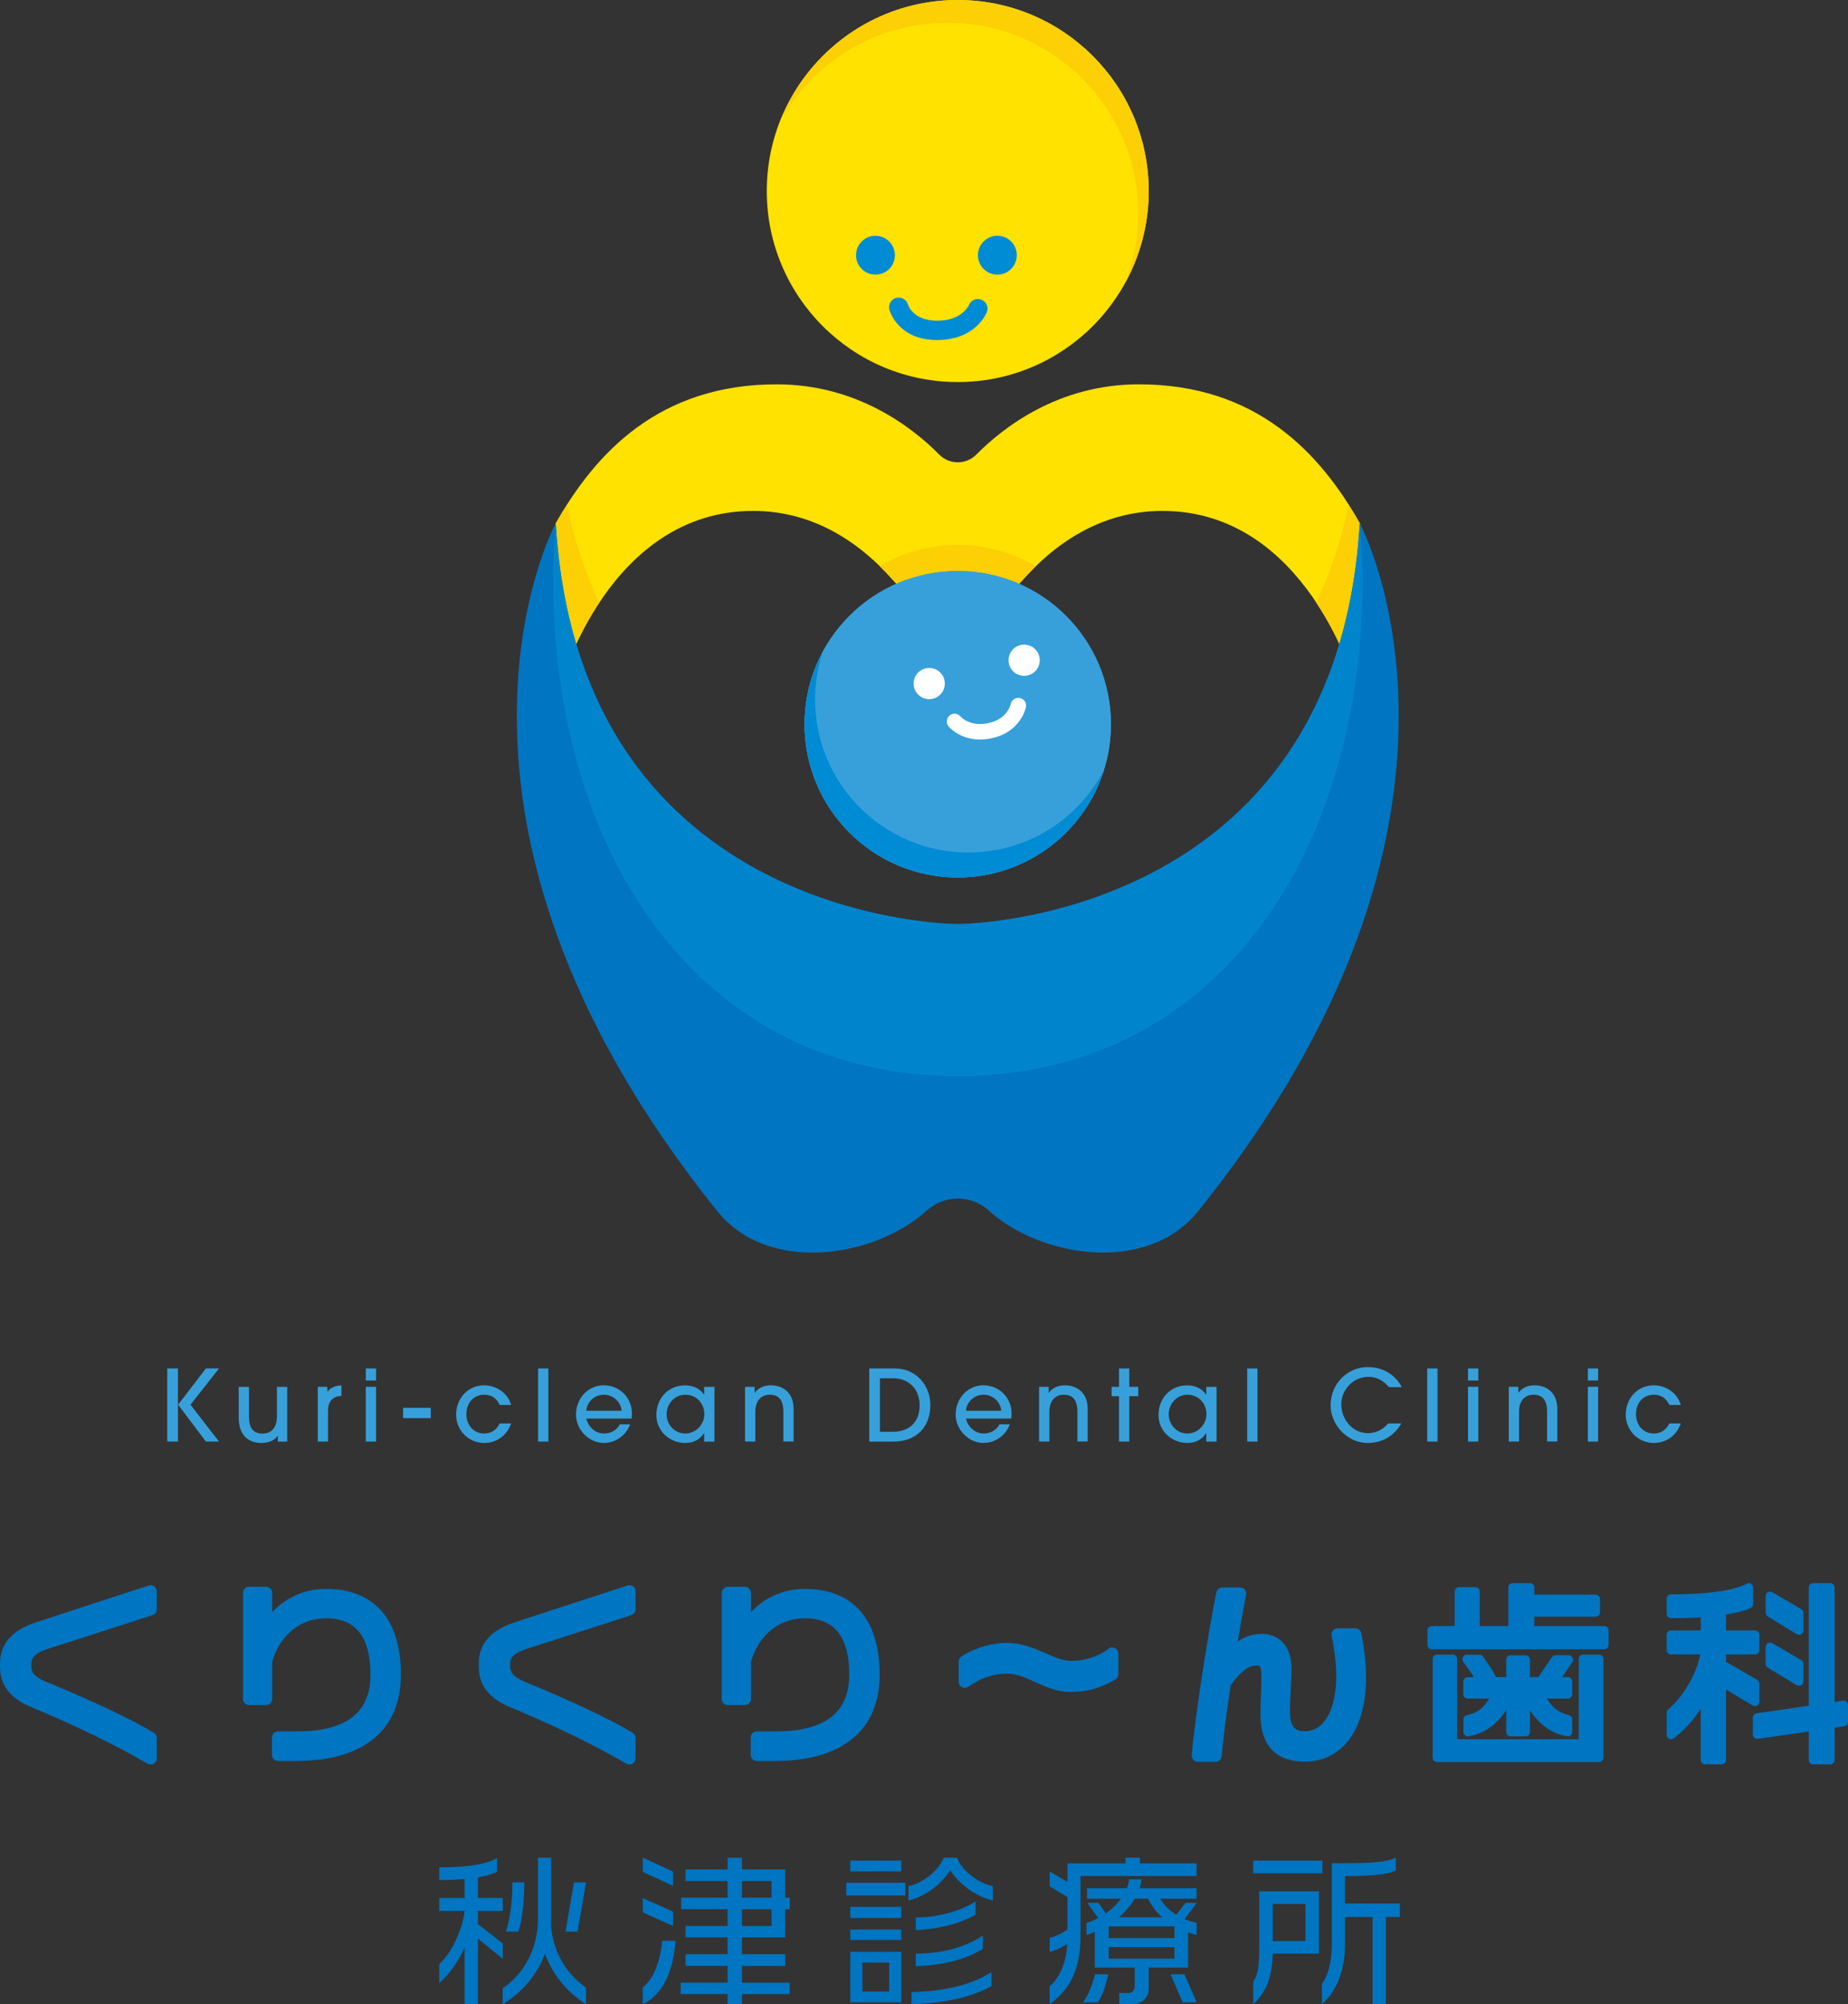 <?xml version="1.0" encoding="UTF-8"?>
<svg id="_レイヤー_2" data-name="レイヤー 2" xmlns="http://www.w3.org/2000/svg" viewBox="0 0 409.93 444.43">
  <rect x="0" y="0" width="409.93" height="444.43" fill="#333333" stroke="none"/>
  <defs>
    <style>
      .cls-1 {
        fill: #fff;
      }

      .cls-2 {
        fill: #0085cd;
      }

      .cls-3 {
        fill: #fcd005;
      }

      .cls-4 {
        fill: #37a0da;
      }

      .cls-5 {
        fill: #008bd5;
      }

      .cls-6 {
        fill: #ffe200;
      }

      .cls-7 {
        fill: #0075c1;
      }
    </style>
  </defs>
  <g id="_レイヤー_1-2" data-name="レイヤー 1">
    <g>
      <g>
        <path class="cls-6" d="m252.62,85.22c-17.83,0-30.08,9.55-36.03,15.56-2.28,2.31-5.98,2.31-8.26,0-5.95-6.01-18.21-15.56-36.03-15.56-26.01,0-40.18,15.11-49.11,30.99l1.29,35.18s10.7-38.1,42.58-38.1c13.66,0,23.96,7.27,31.26,15.58,7.57,8.62,20.73,8.62,28.3,0,7.3-8.31,17.59-15.58,31.26-15.58,31.88,0,42.58,38.1,42.58,38.1l1.29-35.18c-8.93-15.88-23.1-30.99-49.11-30.99Z"/>
        <circle class="cls-6" cx="212.45" cy="42.36" r="42.36"/>
        <path class="cls-3" d="m210.13,5.04c23.4,0,42.36,18.97,42.36,42.36,0,5.43-1.06,10.6-2.92,15.37,3.34-6.05,5.24-13.01,5.24-20.41C254.81,18.97,235.85,0,212.45,0,194.49,0,179.17,11.2,173.01,26.99c7.21-13.08,21.12-21.95,37.12-21.95Z"/>
        <path class="cls-5" d="m207.91,75.4c-8.69,0-10.54-6.43-10.62-6.71-.31-1.14.36-2.32,1.5-2.63,1.13-.31,2.3.35,2.63,1.47.12.39,1.28,3.58,6.49,3.58,5.48,0,6.96-3.34,7.02-3.48.46-1.07,1.7-1.61,2.79-1.17,1.08.44,1.62,1.65,1.2,2.74-.1.25-2.49,6.19-11.01,6.19Z"/>
        <circle class="cls-5" cx="194.2" cy="56.59" r="4.31"/>
        <circle class="cls-5" cx="221.24" cy="56.59" r="4.31"/>
        <path class="cls-3" d="m204.35,121.78c-3.33.82-6.41,2.11-9.22,3.77,1.11,1.08,2.17,2.19,3.17,3.32,7.57,8.62,20.73,8.62,28.3,0,.99-1.13,2.05-2.24,3.16-3.31-7.38-4.38-16.42-5.99-25.41-3.78Z"/>
        <g>
          <path class="cls-3" d="m132.93,133.62c-3.03-6.35-5.48-13.56-7.19-21.67-.89,1.41-1.76,2.83-2.56,4.26l.16,4.32c.72,8.12,2.02,15.97,3.94,23.43,1.34-3.01,3.21-6.64,5.66-10.34Z"/>
          <path class="cls-3" d="m301.72,116.21c-.8-1.43-1.67-2.85-2.56-4.26-1.71,8.12-4.16,15.32-7.19,21.67,2.45,3.7,4.32,7.33,5.66,10.34,1.92-7.46,3.22-15.31,3.94-23.43l.16-4.31Z"/>
        </g>
        <path class="cls-7" d="m301.62,116.01c-5.23,88.9-89.17,88.9-89.17,88.9,0,0-83.94,0-89.17-88.9,0,0-35.01,64.58,35.88,152.6,11.23,13.95,34.78,10.35,46.44-.2,3.89-3.52,9.81-3.52,13.7,0,11.67,10.54,35.21,14.14,46.44.2,70.89-88.03,35.88-152.6,35.88-152.6Z"/>
        <path class="cls-2" d="m302.22,128.53c0-4.23-.21-8.4-.59-12.51h0c-5.23,88.9-89.17,88.9-89.17,88.9,0,0-83.94,0-89.17-88.9h0c-.38,4.11-.59,8.28-.59,12.51,0,60.8,32.45,110.08,89.77,110.08s89.77-49.29,89.77-110.08Z"/>
        <circle class="cls-4" cx="212.45" cy="160.59" r="33.98"/>
        <circle class="cls-4" cx="212.45" cy="160.59" r="33.98"/>
        <path class="cls-5" d="m222.88,188.06c-18.22,4.47-36.62-6.67-41.1-24.9-1.55-6.33-1.19-12.67.67-18.45-3.76,7.1-5.06,15.55-2.99,23.97,4.47,18.22,22.87,29.37,41.1,24.9,11.89-2.92,20.74-11.79,24.23-22.65-4.38,8.27-12.1,14.72-21.9,17.13Z"/>
        <path class="cls-1" d="m217.41,163.98c-4.53,0-6.87-2.77-6.99-2.91-.6-.73-.5-1.82.23-2.42.73-.61,1.82-.5,2.42.24.08.08,2.21,2.46,6.56,1.36,3.84-.96,4.55-4.02,4.58-4.15.2-.92,1.12-1.52,2.03-1.33.92.19,1.52,1.08,1.34,2-.04.22-1.1,5.3-7.12,6.81-1.11.28-2.13.39-3.06.39Z"/>
        <circle class="cls-1" cx="227.18" cy="146.4" r="3.46"/>
        <circle class="cls-1" cx="206.12" cy="151.57" r="3.46"/>
      </g>
      <g>
        <g>
          <path class="cls-7" d="m32.97,351.57l-24.97,8.15c-5.3,1.73-7.99,4.77-7.99,9.03v.93c0,4.06,2.33,6.99,7.14,8.95,9.05,3.72,19.09,8.6,25.56,12.44.22.13.46.19.7.19s.47-.06.68-.18c.43-.24.69-.7.69-1.19v-4.5c0-.48-.25-.92-.66-1.17-4.8-2.91-13.55-7.05-24.01-11.35-2.77-1.16-3.15-2.3-3.15-3.37v-.55c0-1.1.3-2.27,3.89-3.41l22.98-7.39c.57-.18.95-.71.95-1.3v-3.99c0-.44-.21-.85-.57-1.11-.35-.26-.81-.33-1.23-.19Z"/>
          <path class="cls-7" d="m72.39,352.31c-5.33,0-9.38,2.34-12.01,5.16v-4.25c0-.76-.61-1.37-1.37-1.37h-3.74c-.76,0-1.37.61-1.37,1.37v23.49c0,.76.61,1.37,1.37,1.37h3.74c.76,0,1.37-.61,1.37-1.37v-8.23c1.31-4.69,5.15-9.64,12.05-9.64,6.48,0,9.76,4.2,9.76,12.48s-5.19,12.6-16.34,12.6h-4.16c-.76,0-1.37.61-1.37,1.37v3.82c0,.76.61,1.37,1.37,1.37h3.91c15.04,0,23.33-6.81,23.33-19.16s-6.02-18.99-16.53-18.99Z"/>
          <path class="cls-7" d="m139.17,351.57l-24.97,8.15c-5.3,1.73-7.99,4.77-7.99,9.03v.93c0,4.06,2.33,6.99,7.14,8.95,9.05,3.72,19.09,8.6,25.56,12.44.22.13.46.19.7.19s.47-.06.68-.18c.43-.24.69-.7.69-1.19v-4.5c0-.48-.25-.92-.66-1.17-4.8-2.91-13.55-7.05-24.01-11.35-2.77-1.16-3.15-2.3-3.15-3.37v-.55c0-1.1.3-2.27,3.89-3.41l22.98-7.39c.57-.18.95-.71.95-1.3v-3.99c0-.44-.21-.85-.57-1.11-.35-.26-.81-.33-1.23-.19Z"/>
          <path class="cls-7" d="m178.59,352.31c-5.33,0-9.38,2.34-12.01,5.16v-4.25c0-.76-.61-1.37-1.37-1.37h-3.74c-.76,0-1.37.61-1.37,1.37v23.49c0,.76.61,1.37,1.37,1.37h3.74c.76,0,1.37-.61,1.37-1.37v-8.23c1.31-4.69,5.15-9.64,12.05-9.64,6.48,0,9.76,4.2,9.76,12.48s-5.19,12.6-16.34,12.6h-4.16c-.76,0-1.37.61-1.37,1.37v3.82c0,.76.61,1.37,1.37,1.37h3.91c15.04,0,23.33-6.81,23.33-19.16s-6.02-18.99-16.53-18.99Z"/>
          <path class="cls-7" d="m247.34,365.45c-.46-.24-1.02-.19-1.43.13-2.41,1.79-5.19,2.7-8.27,2.7-1.85,0-3.74-.83-5.75-1.71-2.44-1.07-5.21-2.28-8.53-2.28s-6.67.94-10.04,2.95c-.41.25-.67.69-.67,1.18v4.46c0,.51.28.98.73,1.21.45.23,1,.2,1.42-.09,2.8-1.95,5.6-2.9,8.56-2.9,2.14,0,4.16.92,6.29,1.88,2.37,1.08,4.83,2.19,7.72,2.19,3.79,0,6.7-.81,10.04-2.78.42-.25.67-.69.67-1.18v-4.54c0-.52-.29-.99-.75-1.22Z"/>
          <path class="cls-7" d="m300.63,361.06h-3.91c-.41,0-.8.19-1.06.5s-.36.74-.28,1.14c.68,3.3,1.03,6.33,1.03,8.98,0,7.4-2.7,12.18-6.87,12.18-1.79,0-3.39-.34-3.39-4.41,0-1.21.1-3.21.19-5.16.08-1.73.16-3.36.16-4.23,0-5.74-3.41-7.78-6.59-7.78-1.9,0-3.65.55-5.36,1.71.77-4.55,1.46-8.32,1.86-10.35.08-.4-.02-.82-.28-1.14-.26-.32-.65-.5-1.06-.5h-3.91c-.65,0-1.21.46-1.34,1.09-1.65,8.01-4.75,27.37-5.46,36.09-.03.38.1.76.36,1.04.26.28.62.44,1.01.44h3.91c.71,0,1.31-.55,1.36-1.25.29-3.47.95-8.74,1.98-15.66,1.99-2.91,3.94-4.45,5.65-4.45.81,0,1.18,0,1.18,2.45,0,.82-.05,2.29-.1,3.82-.05,1.71-.11,3.49-.11,4.59,0,6.84,3.38,10.46,9.78,10.46,8.41,0,13.64-7.13,13.64-18.61,0-2.95-.35-6.27-1.04-9.86-.12-.64-.69-1.11-1.34-1.11Z"/>
          <path class="cls-7" d="m355.85,360.56h-15.5v-2.08h13.59c.54,0,.98-.44.98-.98v-2.93c0-.54-.44-.98-.98-.98h-13.59v-1.57c0-.54-.44-.98-.98-.98h-3.82c-.54,0-.98.44-.98.98v8.54h-6.32v-7.64c0-.54-.44-.98-.98-.98h-3.61c-.54,0-.98.44-.98.98v7.64h-5.05c-.54,0-.98.44-.98.98v3.19c0,.54.44.98.98.98h38.22c.54,0,.98-.44.98-.98v-3.19c0-.54-.44-.98-.98-.98Z"/>
          <path class="cls-7" d="m354.71,366.88h-3.53c-.54,0-.98.44-.98.98v17.79h-26.96v-17.79c0-.54-.44-.98-.98-.98h-3.48c-.54,0-.98.44-.98.98v21.87c0,.54.44.98.98.98h35.93c.54,0,.98-.44.98-.98v-21.87c0-.54-.44-.98-.98-.98Z"/>
          <path class="cls-7" d="m338.4,367.05h-3.31c-.54,0-.98.44-.98.98v3.86h-2.28c-.57-1.28-1.18-2.16-1.83-3.08-.3-.44-.63-.9-.97-1.44-.18-.28-.49-.45-.82-.45h-2.85c-.36,0-.7.2-.86.52-.17.32-.15.71.06,1.01.4.58.75,1.07,1.07,1.51.52.72.93,1.29,1.29,1.93h-1.33c-.54,0-.98.44-.98.98v2.8c0,.54.44.98.98.98h4.75c-1.13,1.78-2.09,2.99-4.97,3.68-.44.11-.75.5-.75.95v2.76c0,.29.13.56.35.75.22.19.51.27.79.22,4.02-.68,6.61-3.18,8.36-5.77v4.8c0,.54.44.98.98.98h3.31c.54,0,.98-.44.98-.98v-4.76c1.79,2.65,4.32,5.06,8.23,5.72.05,0,.11.01.16.01.23,0,.45-.08.63-.23.22-.19.35-.46.35-.75v-2.76c0-.45-.3-.84-.74-.95-2.74-.69-3.73-1.9-4.87-3.68h4.63c.54,0,.98-.44.98-.98v-2.8c0-.54-.44-.98-.98-.98h-1.25l2.24-3.32c.2-.3.22-.69.05-1.01-.17-.32-.5-.52-.86-.52h-2.89c-.32,0-.62.16-.81.43l-3.02,4.42h-1.86v-3.86c0-.54-.44-.98-.98-.98Z"/>
          <path class="cls-7" d="m398.57,373.67c.16.09.33.14.51.14.16,0,.33-.04.48-.13.31-.17.5-.5.5-.85v-3.86c0-.35-.18-.67-.48-.84l-6.45-3.78c-.3-.18-.68-.18-.98,0-.3.17-.49.5-.49.85v3.74c0,.34.18.66.47.84l6.45,3.91Z"/>
          <path class="cls-7" d="m398.57,362.37c.16.1.33.14.51.14.16,0,.33-.04.48-.13.31-.17.5-.5.5-.85v-3.86c0-.35-.18-.67-.48-.84l-6.45-3.78c-.3-.18-.68-.18-.98,0-.3.17-.49.5-.49.85v3.7c0,.34.18.66.47.83l6.45,3.95Z"/>
          <path class="cls-7" d="m409.59,377.31c-.22-.19-.51-.27-.79-.22l-1.84.29v-25.36c0-.54-.44-.98-.98-.98h-3.78c-.54,0-.98.44-.98.98v26.21l-11.56,1.66c-.48.07-.84.48-.84.97v3.74c0,.28.12.55.34.74.21.19.49.27.78.23l11.28-1.62v6.3c0,.54.44.98.98.98h3.78c.54,0,.98-.44.98-.98v-7.15l2.14-.34c.48-.07.83-.48.83-.97v-3.74c0-.29-.13-.56-.34-.74Z"/>
          <path class="cls-7" d="m389.77,378.18c.31-.17.5-.5.5-.85v-3.99c0-.35-.19-.67-.49-.85l-6.9-4v-1.64h6.41c.54,0,.98-.44.98-.98v-3.36c0-.54-.44-.98-.98-.98h-6.41v-3.53c2.38-.38,4.22-.86,5.46-1.44.34-.16.56-.51.56-.89v-3.65c0-.35-.18-.66-.48-.84-.29-.18-.66-.18-.97-.02-2.77,1.52-8.88,2.38-16.77,2.38-.54,0-.98.44-.98.98v3.31c0,.54.44.98.98.98,2.41,0,4.58-.06,6.58-.19v2.9h-6.58c-.54,0-.98.44-.98.98v3.36c0,.54.44.98.98.98h6.48c-.65,3.7-3.49,9.19-7.11,12.2-.22.19-.35.46-.35.75v4.89c0,.37.21.71.54.88.33.16.73.13,1.03-.1,2.21-1.68,4.27-3.94,5.99-6.54v11.33c0,.54.44.98.98.98h3.65c.54,0,.98-.44.98-.98v-15.61l5.91,3.53c.3.18.68.18.98.01Z"/>
        </g>
        <g>
          <path class="cls-7" d="m106.01,429.84v14.59h-2.96v-12.53c-1.3,2.82-3.14,5.63-5.6,7.84v-4.26c3.18-2.71,5.38-8.85,5.6-11.74h-5.6v-2.89h5.6v-4.19c-1.55.11-3.39.22-5.6.22v-2.82c7.22,0,10.69-.87,12.82-2.06v3.07c-1.08.47-2.42.9-4.26,1.23v4.55h5.52v2.89h-5.52v2.89l5.52,4.33v3.4l-5.52-4.51Zm14.88,3.39c-1.73,4.59-4.98,8.52-9.39,11.2v-3.57c4.91-3.22,7.84-9.1,7.84-15.35v-13.58h2.93v13.58c0,.54,0,1.08-.04,1.62.58,6,3.43,10.54,7.76,13.61v3.68c-4.37-2.82-7.44-6.64-9.1-11.2Zm-5.96-4.91h-2.71c1.01-2.85,1.45-7.29,1.45-10.91h2.64c0,3.29-.36,8.23-1.37,10.91Zm13.18,0h-2.67l1.88-10.91h2.67l-1.88,10.91Z"/>
          <path class="cls-7" d="m142.59,415.07v-3.14l6.72,3.07v3.18l-6.72-3.11Zm0,8.96v-3.14l6.72,3v3.18l-6.72-3.03Zm0,20.4v-3.79c2.27-1.7,3.86-5.45,4.3-10.29h2.96c-.54,6.54-2.53,11.7-7.26,14.08Zm21.99-2.27v2.27h-3.18v-2.27h-10.4v-2.53h10.4v-3.72h-9.32v-2.6h9.32v-3.72h-9.32v-2.53h9.32v-3.72h-10.29v-2.56h10.29v-3.68h-9.32v-2.56h9.32v-2.6h3.18v2.6h9.61v6.25h.98v2.56h-.98v6.25h-9.61v3.72h9.61v2.6h-9.61v3.72h10.58v2.53h-10.58Zm6.57-25.06h-6.57v3.68h6.57v-3.68Zm0,6.25h-6.57v3.72h6.57v-3.72Z"/>
          <path class="cls-7" d="m187.72,420.3v-2.82h13.11v2.82h-13.11Zm.9-5.34v-2.38h11.3v2.38h-11.3Zm0,10.33v-2.46h11.3v2.46h-11.3Zm0,4.87v-2.31h11.3v2.31h-11.3Zm0,13.83v-11.2h11.3v11.2h-11.3Zm8.63-8.81h-5.96v6.43h5.96v-6.43Zm13.54-20.48c-1.91,3-5.31,5.74-9.28,6.72v-3.18c3.58-.76,7.01-3.94,7.8-6.32h3c.72,2.38,4.33,5.6,7.94,6.32v3.18c-4.19-1.01-7.58-3.83-9.46-6.72Zm-8.59,29.68v-2.67c6.97-.11,13.25-1.55,17.73-4.41v3.11c-4.05,2.2-9.82,3.83-17.73,3.97Zm.94-16.43v-2.78c4.98,0,10-1.44,13.25-3.54v2.92c-3,1.81-8.02,3.25-13.25,3.4Zm0,8.02v-2.78c5.63,0,11.05-1.37,14.88-4.01v2.96c-3.54,2.2-8.7,3.68-14.88,3.83Z"/>
          <path class="cls-7" d="m239.68,415.97v13.43c0,6.83-2.1,11.63-6.83,15.02v-3.97c2.38-2.17,3.65-5.34,3.9-9.39-1.05.65-2.38,1.34-3.9,1.77v-3.14c1.41-.33,2.78-1.01,3.94-1.88v-7.15l-3.94-2.38v-3.32l3.94,2.35v-4.12h12.89v-1.26h3.18v1.26h12.57v2.78h-25.75Zm3.83,28.02h-3.29c1.3-1.66,2.24-4.33,2.67-6.21h2.96c-.5,2.2-1.19,4.62-2.35,6.21Zm19.25-18.46c.86.36,1.77.65,2.67.83v2.67c-.65-.14-1.27-.32-1.88-.54v7.8h-8.74v4.66c0,2.09-1.48,3.47-3.83,3.47h-2.71v-2.49h1.95c.86,0,1.48-.61,1.48-1.44v-4.19h-8.85v-7.91c-.58.25-1.23.47-1.84.65v-2.67c.87-.25,1.77-.61,2.6-1.05l-2.42-3.39h2.46l1.66,2.35c1.3-.94,2.46-2.06,3.32-3.25h-7.51v-2.35h8.85c.25-.65.43-1.3.5-1.95h2.78c-.11.69-.25,1.34-.47,1.95h12.64v2.35h-8.05c.87,1.48,2.13,2.67,3.57,3.54l2.02-2.64h2.53l-2.74,3.61Zm-2.24,1.63h-14.59v2.6h14.59v-2.6Zm0,4.59h-14.59v2.56h14.59v-2.56Zm-5.85-10.73h-2.96c-.9,1.52-2.09,2.89-3.5,4.12h9.57c-1.23-1.12-2.31-2.49-3.11-4.12Zm7.66,22.97l-2.67-6.21h3.07l2.71,6.21h-3.11Z"/>
          <path class="cls-7" d="m277.99,415.39v-2.82h15.35v2.82h-15.35Zm4.33,17.8c-.18,5.34-1.34,8.41-4.33,11.23v-4.98c1.08-1.59,1.34-3.43,1.34-7.95v-12.1h13.25v13.8h-10.26Zm7.26-11.01h-7.26v8.23h7.26v-8.23Zm17.84,2.89v19.36h-2.96v-19.36h-6.1v5.81c0,4.95-1.19,9.97-5.13,13.54v-4.51c1.52-2.09,2.2-5.2,2.2-9.06v-17.7h1.95c7.33,0,10.29-.29,12.24-1.23v2.85c-1.84.83-4.8,1.23-11.27,1.23v6.07h12.17v3h-3.11Z"/>
        </g>
      </g>
      <g>
        <path class="cls-4" d="m37.1,319.65v-16.21h2.37v16.21h-2.37Zm8.57,0l-6.16-8.17,6.16-8.04h2.91l-6.33,8.04,6.33,8.17h-2.91Z"/>
        <path class="cls-4" d="m61.62,319.65v-1.31h-.04c-.59,1.03-1.97,1.62-3.57,1.62-2.61,0-5.06-1.4-5.06-5.67v-6.77h2.28v6.59c0,2.54.94,3.77,3.02,3.77s3.18-1.47,3.18-3.81v-6.55h2.28v12.14h-2.08Z"/>
        <path class="cls-4" d="m70.49,319.65v-12.14h2.12v1.1h.04c.55-.81,1.49-1.34,3.09-1.42v2.34c-1.97.07-2.98,1.27-2.98,3.31v6.81h-2.28Z"/>
        <path class="cls-4" d="m81.14,306.11v-2.67h2.28v2.67h-2.28Zm0,13.54v-12.14h2.28v12.14h-2.28Z"/>
        <path class="cls-4" d="m89.42,314.45v-2.28h6.14v2.28h-6.14Z"/>
        <path class="cls-4" d="m113.38,315.64c-.96,2.74-3.29,4.32-5.98,4.32-3.48,0-6.22-2.8-6.22-6.27,0-3.66,2.65-6.51,6.2-6.51,2.76,0,5.28,1.73,6,4.36h-2.52c-.68-1.42-1.77-2.28-3.42-2.28-2.39,0-3.99,1.82-3.99,4.29s1.64,4.32,3.94,4.32c1.56,0,2.8-.83,3.44-2.23h2.54Z"/>
        <path class="cls-4" d="m119.36,319.65v-16.21h2.28v16.21h-2.28Z"/>
        <path class="cls-4" d="m130.05,314.56c.52,2.02,2.12,3.31,3.99,3.31,1.42,0,2.76-.74,3.46-2.04h2.28c-.94,2.5-3.22,4.12-5.83,4.12-3.42,0-6.18-3.02-6.18-6.27,0-3.83,2.89-6.51,6.11-6.51,3.57,0,6.29,2.76,6.29,6.24,0,.37,0,.72-.07,1.14h-10.06Zm7.84-1.75c-.18-2.06-1.99-3.55-3.94-3.55s-3.72,1.47-3.9,3.55h7.84Z"/>
        <path class="cls-4" d="m156.2,319.65v-1.88h-.04c-.86,1.45-2.39,2.19-4.12,2.19-3.55,0-6.44-2.67-6.44-6.18,0-3.88,2.78-6.59,6.35-6.59,1.77,0,3.26.66,4.21,2.04h.04v-1.71h2.28v12.14h-2.28Zm.04-6.05c0-2.37-1.71-4.34-4.23-4.34-2.28,0-4.14,1.95-4.14,4.34s1.86,4.27,4.14,4.27,4.23-1.97,4.23-4.27Z"/>
        <path class="cls-4" d="m173.77,319.65v-6.62c0-2.56-1.01-3.77-3.02-3.77s-3.2,1.47-3.2,3.75v6.64h-2.28v-12.14h2.12v1.29h.04c.9-1.16,2.15-1.62,3.55-1.62,2.91,0,5.06,1.84,5.06,5.19v7.27h-2.28Z"/>
        <path class="cls-4" d="m192.83,319.65v-16.21h5.63c4.91,0,7.91,3.88,7.91,8.11,0,4.95-3.13,8.11-8.26,8.11h-5.28Zm5.19-2.17c3.75,0,5.98-2.19,5.98-5.89s-2.56-5.98-5.87-5.98h-2.94v11.87h2.83Z"/>
        <path class="cls-4" d="m214.27,314.56c.52,2.02,2.12,3.31,3.99,3.31,1.42,0,2.76-.74,3.46-2.04h2.28c-.94,2.5-3.22,4.12-5.83,4.12-3.42,0-6.18-3.02-6.18-6.27,0-3.83,2.89-6.51,6.11-6.51,3.57,0,6.29,2.76,6.29,6.24,0,.37,0,.72-.07,1.14h-10.06Zm7.84-1.75c-.18-2.06-1.99-3.55-3.94-3.55s-3.72,1.47-3.9,3.55h7.84Z"/>
        <path class="cls-4" d="m239,319.65v-6.62c0-2.56-1.01-3.77-3.02-3.77s-3.2,1.47-3.2,3.75v6.64h-2.28v-12.14h2.12v1.29h.04c.9-1.16,2.15-1.62,3.55-1.62,2.91,0,5.06,1.84,5.06,5.19v7.27h-2.28Z"/>
        <path class="cls-4" d="m248.22,319.65v-10.06h-1.64v-2.08h1.64v-4.07h2.28v4.07h1.99v2.08h-1.99v10.06h-2.28Z"/>
        <path class="cls-4" d="m267.58,319.65v-1.88h-.04c-.86,1.45-2.39,2.19-4.12,2.19-3.55,0-6.44-2.67-6.44-6.18,0-3.88,2.78-6.59,6.35-6.59,1.77,0,3.26.66,4.21,2.04h.04v-1.71h2.28v12.14h-2.28Zm.04-6.05c0-2.37-1.71-4.34-4.23-4.34-2.28,0-4.14,1.95-4.14,4.34s1.86,4.27,4.14,4.27,4.23-1.97,4.23-4.27Z"/>
        <path class="cls-4" d="m276.66,319.65v-16.21h2.28v16.21h-2.28Z"/>
        <path class="cls-4" d="m310.84,315.64c-1.64,2.83-4.25,4.32-7.49,4.32-4.49,0-8.19-4.03-8.19-8.35,0-4.89,3.86-8.48,8.22-8.48,3.07,0,5.94,1.4,7.58,4.45h-2.85c-1.23-1.42-2.65-2.28-4.56-2.28-3.4,0-6.02,2.87-6.02,6.09,0,3.4,2.56,6.4,5.89,6.4,1.69,0,3.2-.66,4.51-2.15h2.91Z"/>
        <path class="cls-4" d="m316.59,319.65v-16.21h2.28v16.21h-2.28Z"/>
        <path class="cls-4" d="m325.64,306.11v-2.67h2.28v2.67h-2.28Zm0,13.54v-12.14h2.28v12.14h-2.28Z"/>
        <path class="cls-4" d="m343.18,319.65v-6.62c0-2.56-1.01-3.77-3.02-3.77s-3.2,1.47-3.2,3.75v6.64h-2.28v-12.14h2.12v1.29h.04c.9-1.16,2.15-1.62,3.55-1.62,2.91,0,5.06,1.84,5.06,5.19v7.27h-2.28Z"/>
        <path class="cls-4" d="m352.22,306.11v-2.67h2.28v2.67h-2.28Zm0,13.54v-12.14h2.28v12.14h-2.28Z"/>
        <path class="cls-4" d="m372.83,315.64c-.96,2.74-3.29,4.32-5.98,4.32-3.48,0-6.22-2.8-6.22-6.27,0-3.66,2.65-6.51,6.2-6.51,2.76,0,5.28,1.73,6,4.36h-2.52c-.68-1.42-1.77-2.28-3.42-2.28-2.39,0-3.99,1.82-3.99,4.29s1.64,4.32,3.94,4.32c1.56,0,2.8-.83,3.44-2.23h2.54Z"/>
      </g>
    </g>
  </g>
</svg>